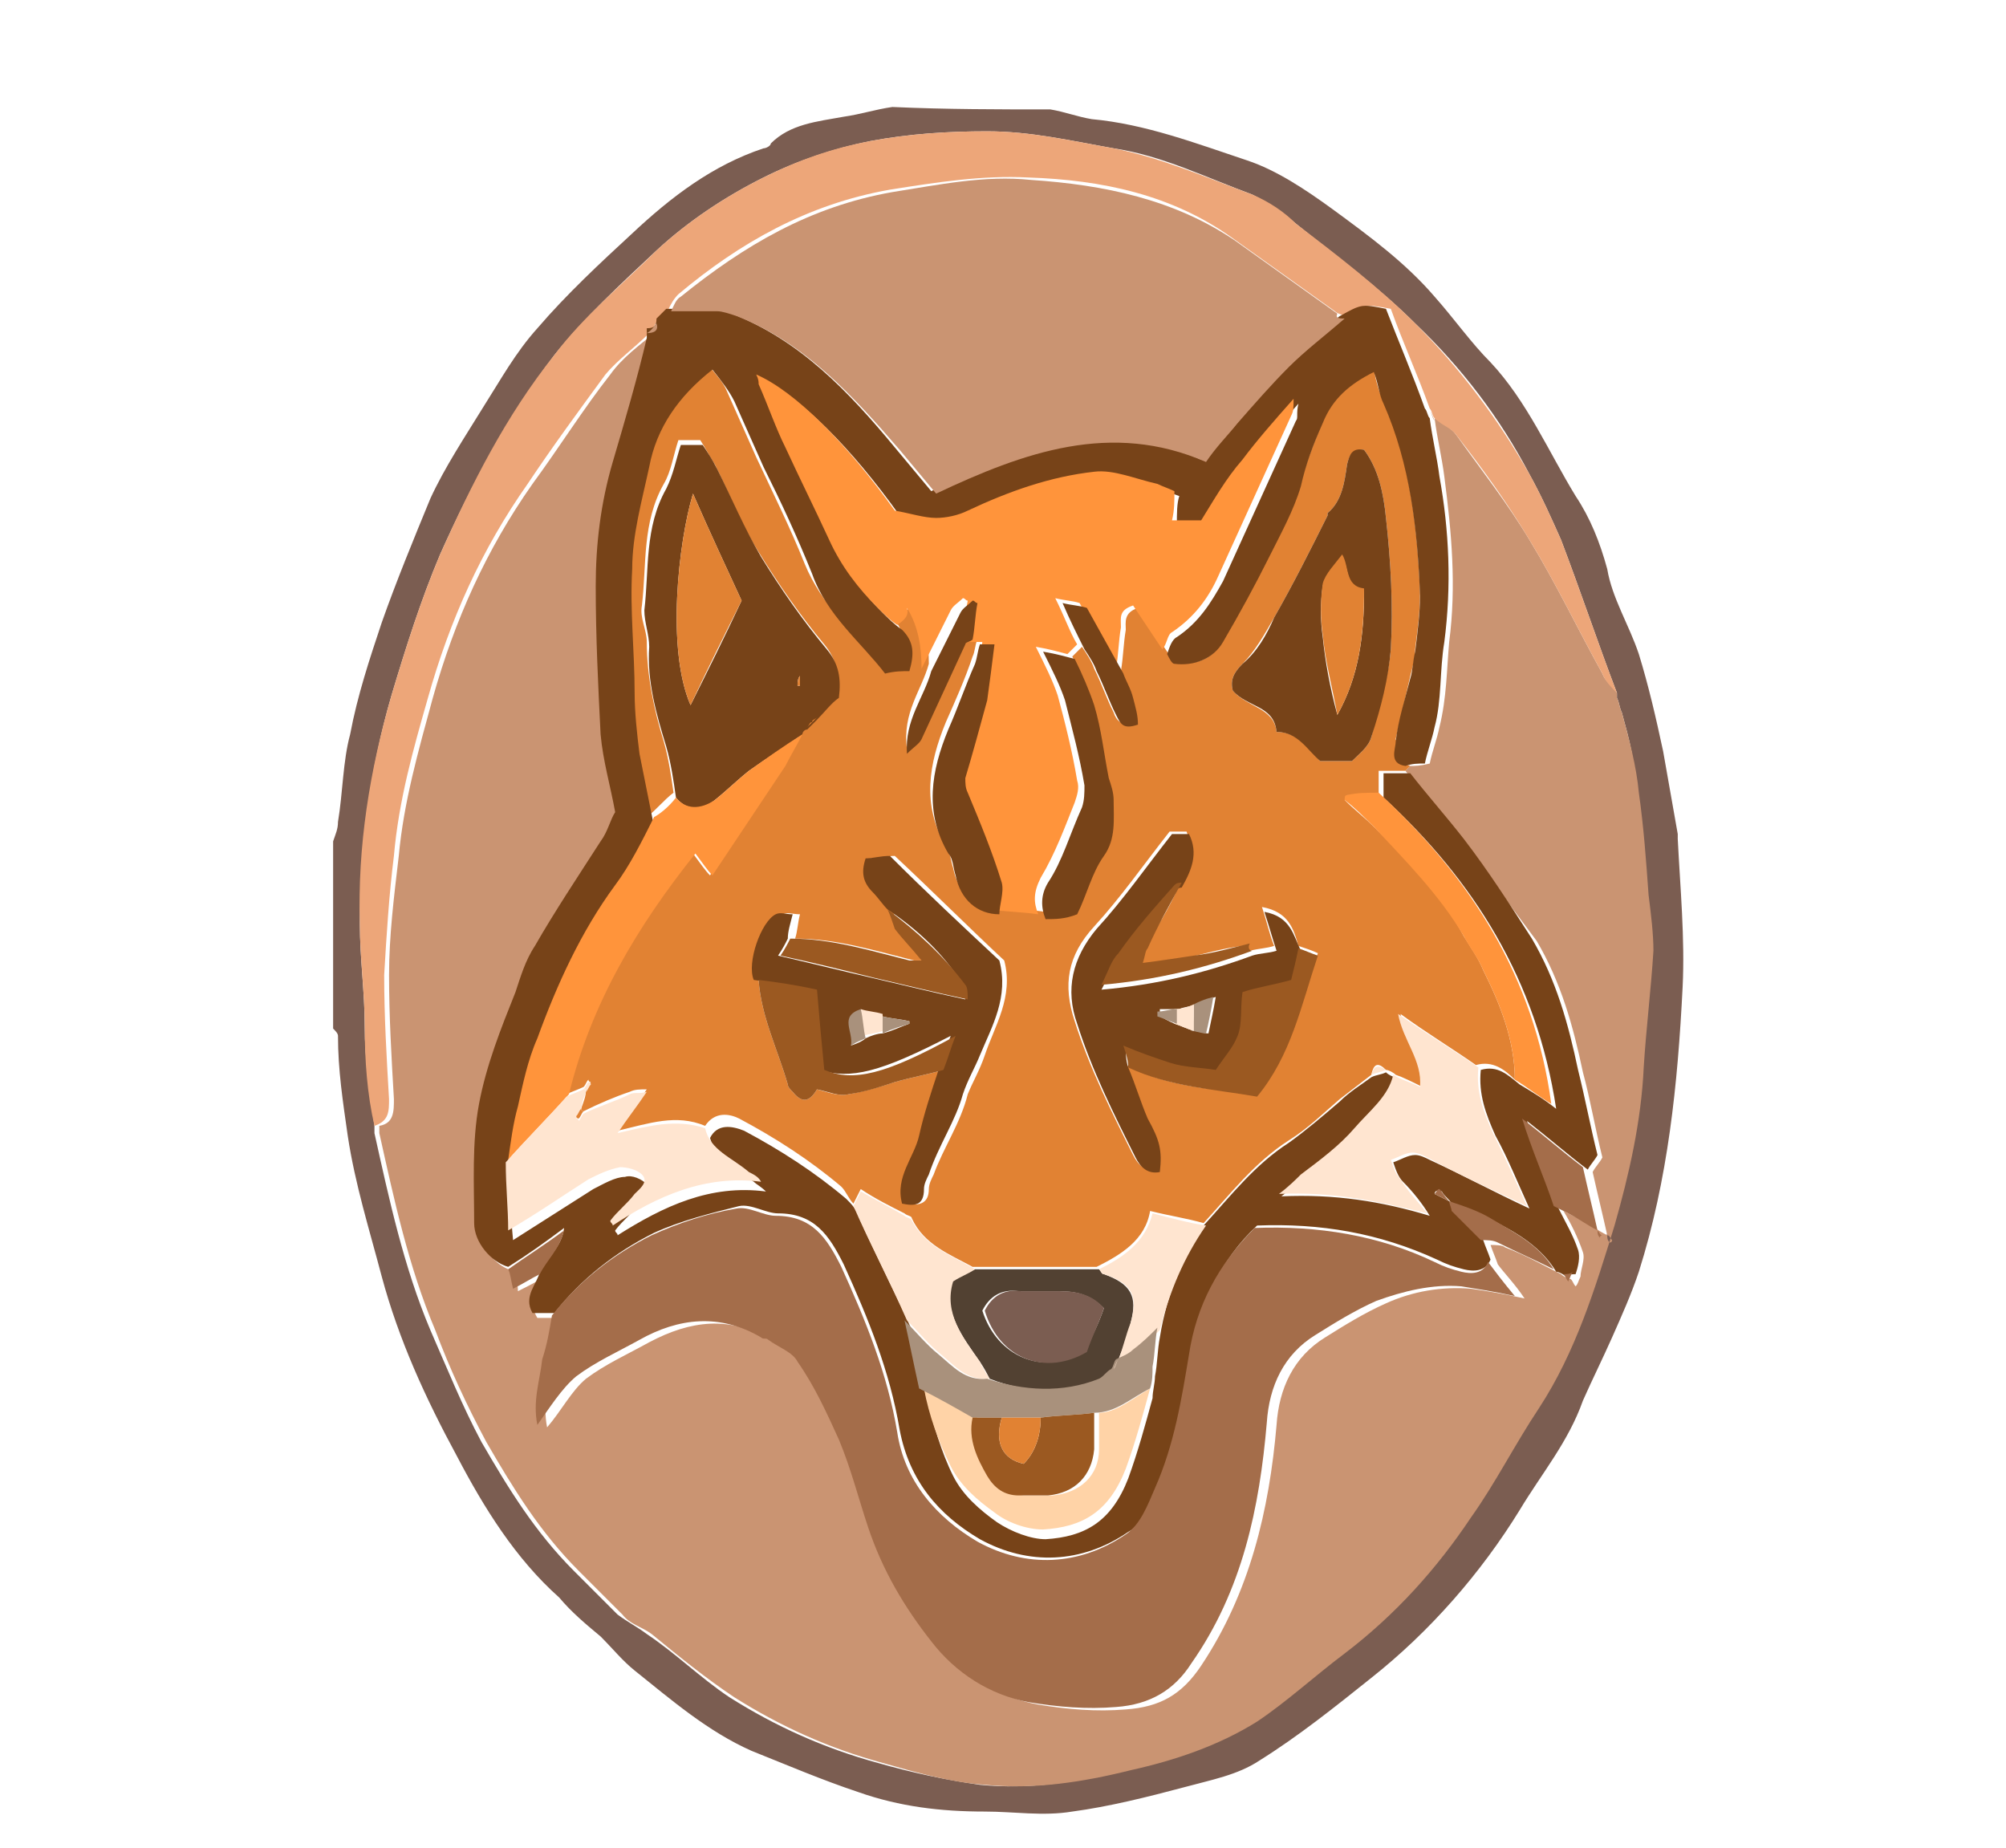 <?xml version="1.0" encoding="utf-8"?>
<!-- Generator: Adobe Illustrator 27.2.0, SVG Export Plug-In . SVG Version: 6.00 Build 0)  -->
<svg version="1.1" id="Layer_1" xmlns="http://www.w3.org/2000/svg" xmlns:xlink="http://www.w3.org/1999/xlink" x="0px" y="0px"
	 viewBox="0 0 82.5 76" style="enable-background:new 0 0 82.5 76;" xml:space="preserve">
<style type="text/css">
	.st0{fill:#7B5D51;}
	.st1{fill:#CA9472;}
	.st2{fill:#EDA679;}
	.st3{fill:#E18233;}
	.st4{fill:#774318;}
	.st5{fill:#A46D4A;}
	.st6{fill:#FF943B;}
	.st7{fill:#FFE5D0;}
	.st8{fill:#524132;}
	.st9{fill:#9B5921;}
	.st10{fill:#FFD3A7;}
	.st11{fill:#A9917C;}
</style>
<path class="st0" d="M43.2,4.5c0.6,0.1,1.1,0.3,1.7,0.4c2.2,0.2,4.3,1,6.4,1.7c1.2,0.4,2.4,1.2,3.5,2c1.5,1.1,3,2.2,4.2,3.6
	c0.8,0.9,1.5,1.9,2.3,2.7c1.5,1.6,2.4,3.7,3.5,5.5c0.6,0.9,1,1.9,1.3,3c0.2,1.2,0.9,2.3,1.3,3.5c0.4,1.3,0.7,2.6,1,4
	c0.2,1.1,0.4,2.3,0.6,3.4c0,0.1,0,0.1,0,0.2c0.1,2,0.3,4.1,0.2,6.1c-0.2,4-0.6,7.9-1.8,11.7c-0.3,0.9-0.7,1.8-1.1,2.7
	c-0.4,0.9-0.8,1.7-1.2,2.6c-0.6,1.7-1.7,3-2.6,4.5c-1.6,2.6-3.7,5-6.1,6.9c-1.5,1.2-3,2.4-4.6,3.4c-0.9,0.6-2,0.8-3.1,1.1
	c-1.5,0.4-3.1,0.8-4.6,1c-1.2,0.2-2.4,0-3.6,0c-1.8,0-3.5-0.2-5.2-0.8c-1.5-0.5-2.9-1.1-4.4-1.7c-1.8-0.8-3.3-2.1-4.8-3.3
	c-0.5-0.4-0.9-0.9-1.4-1.4c-0.6-0.5-1.2-1-1.7-1.6c-1.8-1.6-3.1-3.7-4.2-5.8c-1.3-2.4-2.4-4.8-3.1-7.4c-0.5-1.9-1.1-3.8-1.4-5.8
	c-0.2-1.4-0.4-2.7-0.4-4.1c0-0.1-0.1-0.2-0.2-0.3c0-2.6,0-5.1,0-7.7c0.1-0.3,0.2-0.5,0.2-0.8c0.2-1.2,0.2-2.5,0.5-3.6
	c0.3-1.6,0.8-3.1,1.3-4.6c0.6-1.7,1.3-3.4,2-5.1c0.6-1.3,1.4-2.5,2.2-3.8c0.7-1.1,1.3-2.2,2.2-3.2c1.2-1.4,2.6-2.7,3.9-3.9
	c1.6-1.5,3.3-2.8,5.4-3.5c0.1,0,0.3-0.1,0.3-0.2c0.8-0.8,1.9-0.9,3-1.1c0.7-0.1,1.3-0.3,2-0.4C38.9,4.5,41.1,4.5,43.2,4.5z
	 M66.7,29.3c-0.1-0.2-0.1-0.4-0.2-0.6c0-0.1,0-0.1,0-0.2c-0.8-2.1-1.5-4.2-2.3-6.3c-0.4-0.9-0.8-1.8-1.3-2.7
	c-1.2-2.3-2.8-4.4-4.7-6.2c-1.5-1.5-3.3-2.8-4.9-4.1c-0.6-0.5-1.2-0.9-1.8-1.2c-1.9-0.7-3.7-1.6-5.7-1.9c-1.7-0.3-3.4-0.7-5.2-0.7
	c-1.6,0-3.2,0.1-4.8,0.4c-1.5,0.3-3,0.8-4.4,1.5c-1.6,0.8-3.1,1.8-4.4,3c-1.5,1.4-3,2.8-4.2,4.3c-1.9,2.5-3.4,5.3-4.7,8.2
	c-0.8,1.9-1.4,3.8-2,5.8c-0.9,3.1-1.3,6.2-1.3,9.4c0,1.4,0.2,2.8,0.2,4.2c0,1.4,0.2,2.7,0.4,4.1c0,0.1,0,0.2,0,0.3
	c0.6,2.7,1.2,5.5,2.3,8.1c0.7,1.6,1.3,3.1,2.1,4.6c1.1,1.9,2.2,3.7,3.8,5.3c0.6,0.6,1.2,1.2,1.8,1.8c0.4,0.3,0.8,0.5,1.2,0.8
	c1.2,0.8,2.2,1.8,3.4,2.6c1.9,1.2,3.9,2.1,6.1,2.7c1.4,0.4,2.8,0.7,4.2,0.9c2,0.2,4-0.1,6-0.6c1.8-0.4,3.6-1,5.2-2
	c1.3-0.8,2.4-1.8,3.6-2.8c2-1.6,3.7-3.5,5.2-5.6c1-1.5,1.9-3,2.8-4.5c1.5-2.3,2.3-4.9,3.1-7.5c0.7-2.1,1.2-4.2,1.2-6.5
	c0-1.6,0.3-3.2,0.4-4.8c0-0.8-0.1-1.6-0.2-2.3c-0.1-1.4-0.2-2.8-0.4-4.2C67.3,31.4,67,30.4,66.7,29.3z"/>
<path class="st1" d="M66.5,28.5c0,0.1,0,0.1,0,0.2c0.1,0.2,0.1,0.4,0.2,0.6c0.3,1.1,0.6,2.2,0.7,3.3c0.2,1.4,0.3,2.8,0.4,4.2
	c0.1,0.8,0.2,1.6,0.2,2.3c-0.1,1.6-0.3,3.2-0.4,4.8c-0.1,2.2-0.6,4.4-1.2,6.5c-0.8,2.6-1.6,5.2-3.1,7.5c-1,1.5-1.8,3.1-2.8,4.5
	c-1.4,2.1-3.1,4-5.2,5.6c-1.2,0.9-2.4,2-3.6,2.8c-1.6,1-3.4,1.6-5.2,2c-2,0.5-4,0.8-6,0.6c-1.4-0.1-2.8-0.5-4.2-0.9
	c-2.2-0.6-4.2-1.5-6.1-2.7c-1.2-0.8-2.3-1.7-3.4-2.6c-0.4-0.3-0.9-0.4-1.2-0.8c-0.6-0.6-1.2-1.2-1.8-1.8c-1.6-1.6-2.7-3.4-3.8-5.3
	c-0.8-1.5-1.5-3-2.1-4.6c-1.1-2.6-1.7-5.4-2.3-8.1c0-0.1,0-0.2,0-0.3c0.6-0.1,0.6-0.6,0.6-1.1c-0.1-1.7-0.2-3.4-0.2-5.1
	c0-1.6,0.2-3.2,0.4-4.9c0.2-2.2,0.8-4.3,1.4-6.5c0.9-3.2,2.2-6.1,4.1-8.8c1.1-1.5,2.1-3.1,3.2-4.5c0.5-0.7,1.2-1.2,1.8-1.7
	c0,0.1,0,0.3,0,0.4c-0.5,1.7-1,3.4-1.4,5.1c-0.5,1.7-0.7,3.4-0.7,5.1c0,2,0.1,4,0.2,6.1c0.1,1,0.4,2.1,0.6,3.2
	c-0.2,0.3-0.3,0.8-0.6,1.2c-0.9,1.4-1.8,2.8-2.7,4.3c-0.3,0.6-0.5,1.2-0.8,1.9c-0.5,1.5-1.2,3-1.5,4.6c-0.3,1.6-0.2,3.2-0.2,4.9
	c0,0.9,0.6,1.6,1.4,1.8c0,0.2,0.1,0.5,0.1,0.8c0.4-0.2,0.8-0.4,1.1-0.6c-0.1,0.6-0.7,1.1-0.3,1.7c0.3,0,0.6,0,0.9,0
	c-0.1,0.6-0.2,1.2-0.3,1.8c-0.1,0.9-0.4,1.7-0.2,2.7c0.6-0.7,1-1.5,1.6-2c0.8-0.6,1.7-1,2.6-1.5c1.7-0.9,3.3-1.1,5-0.1
	c0.1,0,0.2,0,0.3,0.1c0.4,0.3,0.9,0.5,1.2,0.9c0.6,1,1.2,2.1,1.7,3.2c0.5,1.2,0.8,2.4,1.2,3.6c0.6,1.7,1.5,3.2,2.6,4.7
	c1,1.3,2.3,2.2,4,2.5c1.2,0.2,2.4,0.3,3.6,0.2c1.4-0.1,2.3-0.6,3.1-1.8c2-3,2.8-6.4,3.1-9.9c0.1-1.5,0.7-2.8,2-3.6
	c0.8-0.5,1.6-1,2.5-1.4c1.1-0.5,2.3-0.7,3.5-0.6c0.7,0.1,1.3,0.2,2.2,0.4c-0.4-0.6-0.8-1-1.1-1.4c-0.1-0.3-0.2-0.5-0.3-0.8
	c0.2,0,0.5,0,0.6,0.1c0.8,0.3,1.5,0.7,2.3,1.1c0.1,0.1,0.3,0.2,0.4,0.2c0.1,0.1,0.1,0.2,0.2,0.3c0.1-0.1,0.1-0.2,0.2-0.4
	c0-0.3,0.2-0.7,0.1-1c-0.2-0.6-0.5-1.2-0.8-1.7c0.2,0.1,0.4,0.2,0.6,0.3c0.4,0.2,0.8,0.5,1.2,0.7c0,0.1,0,0.2,0.1,0.3
	c0,0,0.1,0,0.1-0.1c-0.1-0.1-0.1-0.2-0.2-0.2c-0.2-0.9-0.4-1.7-0.6-2.6c0.1-0.2,0.3-0.4,0.4-0.6c-0.3-1.2-0.5-2.4-0.8-3.5
	c-0.4-1.9-0.9-3.7-1.9-5.4C62,37.1,61,35.7,60,34.4c-0.7-0.9-1.5-1.8-2.2-2.7c0.1-0.1,0.1-0.1,0.2-0.2c0.2,0,0.4,0,0.8-0.1
	c0.1-0.5,0.3-1,0.4-1.5c0.3-1.2,0.3-2.4,0.4-3.5c0.3-2.3,0.1-4.5-0.2-6.8c-0.1-0.8-0.3-1.6-0.4-2.4c0.3,0.2,0.7,0.4,0.9,0.7
	c1,1.4,2.1,2.8,3,4.3c1.1,1.8,2,3.7,3,5.5C66,28,66.3,28.2,66.5,28.5z"/>
<path class="st2" d="M26.7,13.7c-0.6,0.6-1.3,1.1-1.8,1.7c-1.1,1.5-2.2,3-3.2,4.5c-1.9,2.7-3.2,5.6-4.1,8.8
	c-0.6,2.1-1.2,4.2-1.4,6.5c-0.2,1.6-0.3,3.2-0.4,4.9c0,1.7,0.1,3.4,0.2,5.1c0,0.5,0,0.9-0.6,1.1c-0.3-1.3-0.4-2.7-0.4-4.1
	c0-1.4-0.2-2.8-0.2-4.2c-0.1-3.2,0.4-6.3,1.3-9.4c0.6-2,1.2-3.9,2-5.8c1.3-2.9,2.7-5.7,4.7-8.2c1.2-1.6,2.8-2.9,4.2-4.3
	c1.3-1.2,2.8-2.2,4.4-3c1.4-0.7,2.8-1.2,4.4-1.5c1.6-0.3,3.2-0.4,4.8-0.4c1.8,0,3.5,0.4,5.2,0.7c2,0.4,3.8,1.2,5.7,1.9
	c0.7,0.3,1.3,0.7,1.8,1.2c1.7,1.3,3.4,2.6,4.9,4.1c1.8,1.8,3.4,3.9,4.7,6.2c0.5,0.9,0.9,1.8,1.3,2.7c0.8,2.1,1.5,4.2,2.3,6.3
	c-0.2-0.2-0.5-0.5-0.6-0.8c-1-1.8-1.9-3.7-3-5.5c-0.9-1.5-1.9-2.9-3-4.3c-0.2-0.3-0.6-0.4-0.9-0.7l0,0c-0.1-0.1-0.1-0.3-0.2-0.4
	c-0.5-1.4-1.1-2.7-1.6-4.1c-1.1-0.2-1.1-0.2-1.9,0.3c-0.2-0.1-0.3-0.1-0.4-0.2c-1.4-1-2.8-2-4.2-3c-2.5-1.8-5.4-2.4-8.4-2.5
	c-1.9-0.1-3.8,0.2-5.7,0.5c-3.4,0.6-6.2,2.2-8.7,4.3c-0.2,0.2-0.3,0.4-0.4,0.6c-0.1,0.1-0.3,0.3-0.4,0.4
	C26.9,13.4,26.8,13.6,26.7,13.7L26.7,13.7z"/>
<path class="st2" d="M66.7,29.3c-0.1-0.2-0.1-0.4-0.2-0.6C66.6,28.9,66.6,29.1,66.7,29.3z"/>
<path class="st3" d="M58,31.5c-0.1,0.1-0.1,0.1-0.2,0.2c-0.4,0-0.7,0-1.1,0c0,0.4,0,0.7,0,1c-0.4,0-0.9,0-1.3,0c0,0.1,0,0.2-0.1,0.2
	c0.4,0.4,0.8,0.7,1.2,1.1c1.4,1.4,2.8,2.8,3.7,4.5c0.3,0.5,0.6,0.9,0.8,1.4c0.7,1.4,1.3,2.9,1.3,4.5c-0.4-0.4-0.9-0.8-1.6-0.6
	c-1-0.7-2-1.3-3.1-2.1c0.2,1.1,1.1,1.9,0.9,3c-0.4-0.2-0.8-0.4-1.1-0.5c-0.1-0.1-0.3-0.2-0.4-0.2c-0.3-0.3-0.5-0.3-0.6,0.2
	c-0.4,0.3-0.9,0.7-1.3,1c-0.7,0.6-1.3,1.2-2.1,1.7c-1.4,0.9-2.4,2.2-3.5,3.4c-0.7-0.2-1.4-0.3-2.2-0.5c-0.2,1.2-1.2,1.8-2.2,2.3
	c-1.7,0-3.4,0-5.1,0c-0.9-0.5-2-0.9-2.5-2c0-0.1-0.2-0.1-0.3-0.2c-0.6-0.3-1.2-0.6-1.8-1c-0.1,0.2-0.2,0.4-0.3,0.6
	c-0.2-0.2-0.3-0.5-0.5-0.7c-1.3-1.1-2.7-2-4.2-2.8c-0.4-0.2-1-0.3-1.4,0.3c-1.2-0.5-2.3-0.1-3.6,0.2c0.4-0.6,0.8-1.1,1.2-1.7
	c-0.3,0-0.5,0-0.7,0.1c-0.6,0.2-1.3,0.5-1.9,0.8c0,0-0.1,0-0.1-0.1c0.1-0.3,0.2-0.5,0.2-0.8c0.1-0.1,0.1-0.2,0.2-0.3
	c0,0-0.1,0-0.1-0.1c-0.1,0.1-0.1,0.2-0.2,0.3c-0.2,0.1-0.5,0.2-0.7,0.3c0.9-3.7,2.8-6.9,5.2-9.9c0.3,0.4,0.5,0.7,0.7,0.9
	c1-1.5,2-3,3-4.5c0.3-0.4,0.5-0.9,0.7-1.3c0.1-0.1,0.1-0.2,0.2-0.4c0.1-0.1,0.1-0.1,0.2-0.2c0,0,0,0,0,0c0.1-0.1,0.1-0.1,0.2-0.2
	c0.3-0.3,0.7-0.6,0.9-0.9c0.1-0.8,0-1.4-0.5-2c-1-1.2-1.9-2.5-2.7-3.8c-0.7-1.1-1.2-2.4-1.8-3.6c-0.2-0.3-0.4-0.7-0.6-1
	c-0.3,0-0.5,0-0.9,0c-0.2,0.6-0.3,1.3-0.6,1.8c-0.9,1.6-0.7,3.3-0.9,5c-0.1,0.5,0.2,1,0.2,1.5c0,1.4,0.3,2.8,0.7,4.1
	c0.2,0.7,0.3,1.4,0.4,2.1c-0.4,0.3-0.7,0.7-1.1,1c-0.2-1-0.5-2-0.6-3c-0.1-0.8-0.2-1.7-0.2-2.5c-0.1-1.7-0.2-3.4-0.1-5.1
	c0.1-1.4,0.5-2.8,0.7-4.2c0.3-1.6,1.2-2.9,2.6-4c0.3,0.5,0.7,0.8,0.9,1.3c0.4,0.9,0.8,1.8,1.2,2.7c0.7,1.5,1.4,2.9,2,4.4
	c0.7,1.7,2,2.8,3,4.1c0.4,0,0.7-0.1,1-0.1c0.1-0.7,0.1-1.2-0.3-1.7c0.3-0.2,0.5-0.4,0.8-0.7c0.5,0.9,0.6,1.7,0.6,2.5
	c-0.3,1.1-1.1,2-0.9,3.5c0.3-0.3,0.5-0.4,0.6-0.6c0.6-1.3,1.2-2.6,1.8-3.9c0-0.1,0.2-0.2,0.3-0.2c0.1,0.1,0.1,0.1,0.2,0.2
	c-0.1,0.2-0.1,0.5-0.2,0.7c-0.3,0.9-0.7,1.8-1.1,2.7c-0.7,1.7-1,3.4,0,5.1c0.2,0.3,0.2,0.6,0.3,0.9c0.2,1,0.8,1.5,1.8,1.6
	c0.7,0.1,1.3,0.1,2,0.2c0.4,0,0.8,0,1.2,0c0.4-0.8,0.6-1.7,1.1-2.4c0.5-0.8,0.5-1.5,0.4-2.3c0-0.3-0.1-0.6-0.2-0.9
	c-0.2-1-0.3-2-0.6-3c-0.2-0.7-0.5-1.3-0.8-1.9c0.1-0.1,0.3-0.3,0.4-0.4c0.2,0.3,0.4,0.6,0.5,0.9c0.3,0.6,0.5,1.2,0.8,1.8
	c0.1,0.3,0.3,0.6,0.9,0.4c-0.1-0.3-0.1-0.7-0.2-1.1c-0.1-0.3-0.3-0.7-0.4-1c0.1-0.6,0.1-1.1,0.2-1.7c0-0.3-0.1-0.7,0.5-0.9
	c0.4,0.6,0.8,1.2,1.2,1.8c0.1,0.1,0.2,0.4,0.3,0.4c0.9,0.2,1.6-0.1,2-0.9c0.7-1.1,1.3-2.3,1.9-3.5c0.5-0.9,1-1.9,1.3-2.9
	c0.2-0.9,0.6-1.8,0.9-2.6c0.4-1,1.1-1.6,2.1-2.1c0.1,0.5,0.2,0.9,0.4,1.3c1.1,2.5,1.4,5.2,1.5,7.9c0,0.8-0.1,1.5-0.2,2.3
	c0,0.4-0.1,0.7-0.2,1.1c-0.2,0.9-0.4,1.7-0.6,2.6C57.6,30.8,57.3,31.3,58,31.5z M48.5,36.4c0.3-0.7,0.6-1.4,0.3-2.2
	c-0.3,0-0.6,0-0.7,0c-1.1,1.4-2,2.7-3.1,3.9c-1.1,1.2-1.3,2.4-0.8,3.9c0.6,1.9,1.5,3.7,2.4,5.5c0.2,0.4,0.5,0.7,1,0.6
	c0.2-0.9,0-1.3-0.5-2.2c-0.3-0.6-0.5-1.4-0.8-2.1c1.7,0.9,3.6,1,5.4,1.2c1.4-1.7,1.8-3.8,2.5-5.8c-0.2-0.1-0.5-0.2-0.8-0.3
	c-0.2-0.7-0.4-1.4-1.5-1.6c0.2,0.6,0.3,1.1,0.5,1.6c-0.3,0.1-0.6,0.1-1,0.2c-0.1-0.1-0.2-0.2-0.3-0.2c-0.8,0.1-1.5,0.3-2.3,0.5
	c-0.6,0.1-1.3,0.2-2.1,0.3c0.1-0.4,0.2-0.5,0.2-0.6C47.6,38.2,48.1,37.3,48.5,36.4z M31.2,40.3c0.1,1.5,0.8,2.9,1.2,4.3
	c0,0.1,0.1,0.2,0.2,0.3c0.4,0.5,0.7,0.4,1-0.1c0.4,0.1,0.9,0.3,1.3,0.2c0.6-0.1,1.3-0.3,1.9-0.5c0.7-0.2,1.3-0.3,2-0.5
	c-0.3,0.9-0.6,1.8-0.8,2.7c-0.2,0.9-1,1.7-0.7,2.8c0.5,0.1,0.9,0,0.9-0.6c0-0.2,0.1-0.4,0.2-0.6c0.4-1.1,1.1-2.1,1.4-3.3
	c0.2-0.5,0.5-1,0.7-1.6c0.4-1.2,1.2-2.4,0.8-3.9c-1.5-1.4-3-2.9-4.5-4.3c-0.3,0-0.7,0.1-1,0.1c-0.3,0.6-0.2,1,0.3,1.4
	c0.2,0.2,0.4,0.4,0.6,0.7c0.1,0.3,0.2,0.6,0.3,0.8c0.3,0.4,0.7,0.8,1.1,1.3c-0.2,0-0.3,0-0.5,0c-1.6-0.4-3.2-0.9-4.9-0.9
	c0.1-0.3,0.1-0.6,0.2-1c-0.3,0-0.5-0.1-0.7,0C31.5,37.9,30.9,39.6,31.2,40.3z M56.1,18.5c-0.5,0-0.6,0.2-0.7,0.6
	c-0.1,0.7-0.2,1.5-0.8,2c0,0,0,0.1,0,0.1c-0.7,1.4-1.4,2.8-2.2,4.2c-0.4,0.7-0.8,1.4-1.3,1.9c-0.4,0.4-0.5,0.7-0.4,1.1
	c0.6,0.7,1.7,0.7,1.8,1.7c0.9,0,1.3,0.7,1.8,1.2c0.5,0,0.8,0,1.3,0c0.3-0.3,0.7-0.6,0.8-1c0.3-1.2,0.7-2.4,0.8-3.6
	c0.1-1.8,0-3.6-0.2-5.4C56.9,20.3,56.7,19.3,56.1,18.5z"/>
<path class="st4" d="M49.5,50.4c1.1-1.2,2.1-2.5,3.5-3.4c0.7-0.5,1.4-1.1,2.1-1.7c0.4-0.4,0.9-0.7,1.3-1c0.2-0.1,0.4-0.1,0.6-0.2
	c0.1,0.1,0.3,0.2,0.4,0.2c-0.2,1-1,1.5-1.6,2.2c-0.6,0.7-1.5,1.3-2.2,1.9c-0.3,0.2-0.5,0.5-0.9,0.8c2.2-0.1,4.1,0.2,6.1,0.8
	c-0.3-0.5-0.7-1-1.1-1.4c-0.2-0.2-0.3-0.5-0.4-0.8c0.3-0.1,0.6-0.3,0.9-0.3c0.2,0,0.4,0.1,0.6,0.2c1.3,0.6,2.6,1.3,4.1,2
	c-0.5-1.1-0.9-2.1-1.4-3c-0.4-0.9-0.7-1.7-0.6-2.7c0.7-0.2,1.1,0.2,1.6,0.6c0.5,0.3,1,0.6,1.5,1c-0.8-5.3-3.4-9.4-7.1-12.8
	c0-0.3,0-0.6,0-1c0.4,0,0.8,0,1.1,0c0.7,0.9,1.5,1.8,2.2,2.7c1,1.3,1.9,2.7,2.8,4.1c1,1.7,1.5,3.5,1.9,5.4c0.3,1.2,0.5,2.3,0.8,3.5
	c-0.1,0.2-0.3,0.4-0.4,0.6c-0.8-0.6-1.6-1.3-2.5-2c0.5,1.3,0.9,2.4,1.3,3.6c0.3,0.6,0.6,1.1,0.8,1.7c0.1,0.3,0,0.7-0.1,1
	c-0.1,0-0.3,0-0.4,0.1c-0.1-0.1-0.3-0.2-0.4-0.2c-0.6-1-1.6-1.6-2.6-2.1c-0.5-0.3-1.1-0.5-1.7-0.7c-0.1-0.2-0.3-0.3-0.4-0.5
	C59.1,48.9,59,49,59,49.1c0.2,0.1,0.4,0.2,0.6,0.3c0.1,0.1,0.1,0.3,0.2,0.4c0.4,0.4,0.8,0.8,1.2,1.2c0.1,0.3,0.2,0.5,0.3,0.8
	c-0.2,0.5-0.7,0.5-1.1,0.4c-0.4-0.1-0.7-0.2-1.1-0.4c-2.4-1.1-4.8-1.5-7.4-1.4c-1.5,1.4-2.3,3.2-2.7,5.2c-0.3,1.9-0.6,3.8-1.4,5.5
	c-0.3,0.7-0.6,1.6-1.2,1.9c-1.9,1.3-4.1,1.4-6.1,0.3c-1.7-1-2.9-2.4-3.3-4.5c-0.4-2.4-1.3-4.6-2.3-6.8c-0.6-1.2-1.2-2.1-2.7-2.1
	c-0.5,0-1.1-0.4-1.6-0.3c-1.2,0.3-2.4,0.6-3.5,1.1c-1.6,0.8-3,1.9-4.1,3.3c-0.3,0-0.6,0-0.9,0c-0.4-0.7,0.2-1.2,0.3-1.7
	c0.3-0.6,0.9-1,1-1.8c-0.8,0.6-1.5,1.1-2.3,1.6c-0.7-0.2-1.4-1-1.4-1.8c0-1.6-0.1-3.3,0.2-4.9c0.3-1.6,0.9-3.1,1.5-4.6
	c0.2-0.6,0.4-1.3,0.8-1.9c0.8-1.4,1.8-2.9,2.7-4.3c0.3-0.4,0.4-0.9,0.6-1.2c-0.2-1.1-0.5-2.1-0.6-3.2c-0.1-2-0.2-4-0.2-6.1
	c0-1.7,0.2-3.4,0.7-5.1c0.5-1.7,1-3.4,1.4-5.1c0-0.1,0-0.3,0-0.4l0,0c0.3,0,0.4-0.1,0.4-0.4c0.1-0.1,0.3-0.3,0.4-0.4
	c0.6,0,1.2,0,1.9,0c0.3,0,0.6,0.1,0.8,0.2c2.8,1.1,4.8,3.2,6.7,5.5c0.5,0.6,1,1.2,1.5,1.8c3.6-1.8,7.2-3,11.1-1.3
	c0.5-0.6,0.9-1.1,1.3-1.6c0.7-0.8,1.4-1.5,2.1-2.3c0.7-0.7,1.5-1.4,2.3-2c0.9-0.5,0.9-0.5,1.9-0.3c0.5,1.3,1.1,2.7,1.6,4.1
	c0.1,0.1,0.1,0.3,0.2,0.4l0,0c0.1,0.8,0.3,1.6,0.4,2.4c0.4,2.2,0.5,4.5,0.2,6.8c-0.2,1.2-0.1,2.4-0.4,3.5c-0.1,0.5-0.3,1-0.4,1.5
	c-0.3,0-0.5,0-0.8,0.1c-0.7-0.1-0.4-0.7-0.4-1c0.1-0.9,0.4-1.8,0.6-2.6c0.1-0.3,0.1-0.7,0.2-1.1c0.1-0.8,0.2-1.6,0.2-2.3
	c-0.1-2.7-0.4-5.4-1.5-7.9c-0.2-0.4-0.2-0.8-0.4-1.3c-1,0.5-1.7,1.1-2.1,2.1c-0.4,0.9-0.7,1.7-0.9,2.6c-0.3,1-0.8,1.9-1.3,2.9
	c-0.6,1.2-1.2,2.3-1.9,3.5c-0.4,0.7-1.2,1-2,0.9c-0.1,0-0.2-0.2-0.3-0.4c0.1-0.3,0.2-0.6,0.4-0.7c0.9-0.6,1.4-1.4,1.9-2.3
	c1-2.2,2-4.4,3-6.6c0.1-0.1,0-0.3,0.1-0.7c-0.8,0.9-1.5,1.7-2.1,2.5c-0.6,0.8-1.1,1.7-1.7,2.5c-0.4,0-0.8,0-1.2,0
	c0-0.5,0-0.9,0.1-1.2c-0.3-0.1-0.5-0.2-0.7-0.3c-0.9-0.2-1.8-0.6-2.6-0.5c-1.8,0.3-3.6,0.8-5.2,1.6c-0.4,0.2-0.9,0.3-1.3,0.3
	c-0.6,0-1.1-0.2-1.7-0.3c-2-2.8-4.1-4.9-5.7-5.6c0,0.2,0,0.3,0.1,0.4c0.4,0.9,0.7,1.7,1.1,2.6c0.6,1.3,1.2,2.5,1.8,3.8
	c0.5,1.1,1.2,2,2,2.8c0.2,0.2,0.5,0.5,0.8,0.7c0.5,0.5,0.5,1,0.3,1.7c-0.3,0-0.6,0-1,0.1c-1-1.3-2.4-2.4-3-4.1c-0.6-1.5-1.3-3-2-4.4
	c-0.4-0.9-0.8-1.8-1.2-2.7c-0.2-0.4-0.5-0.8-0.9-1.3c-1.4,1.1-2.3,2.4-2.6,4c-0.3,1.4-0.7,2.8-0.7,4.2c-0.1,1.7,0.1,3.4,0.1,5.1
	c0,0.8,0.1,1.7,0.2,2.5c0.2,1,0.4,2,0.6,3c-0.5,0.9-0.9,1.9-1.6,2.8c-1.4,1.9-2.4,4.1-3.2,6.3c-0.3,0.9-0.6,1.8-0.8,2.8
	c-0.2,0.7-0.3,1.4-0.4,2.2c0.1,1,0.1,1.9,0.2,2.9c1.1-0.7,2.2-1.4,3.3-2.1c0.4-0.2,0.9-0.5,1.3-0.5c0.3-0.1,0.7,0.1,0.9,0.3
	c0.3,0.3-0.1,0.6-0.3,0.8c-0.3,0.4-0.7,0.7-1,1.1c0,0.1,0.1,0.1,0.1,0.2c1.9-1.2,3.8-2.1,6.1-1.8c-0.2-0.2-0.4-0.3-0.5-0.4
	c-0.7-0.5-1.5-0.8-1.8-1.8c0.3-0.6,0.9-0.5,1.4-0.3c1.5,0.8,2.9,1.7,4.2,2.8c0.2,0.2,0.4,0.4,0.5,0.7c0.7,1.6,1.5,3.1,2.2,4.7
	c0.2,0.9,0.4,1.9,0.6,2.8c0.3,1.1,0.6,2.2,1.1,3.2c0.4,0.8,1.1,1.4,1.8,1.9c0.6,0.4,1.4,0.7,2,0.7c1.6-0.1,2.7-0.7,3.4-2.5
	c0.4-1.1,0.7-2.2,1-3.3c0-0.3,0.1-0.6,0.1-0.9c0.1-0.5,0.1-1.1,0.2-1.6C48,53.1,48.7,51.7,49.5,50.4z"/>
<path class="st5" d="M22.7,54.1c1.1-1.4,2.5-2.5,4.1-3.3c1.1-0.5,2.3-0.9,3.5-1.1c0.5-0.1,1.1,0.3,1.6,0.3c1.5,0,2.1,0.9,2.7,2.1
	c1,2.2,1.9,4.4,2.3,6.8c0.3,2,1.6,3.5,3.3,4.5c2,1.1,4.2,1,6.1-0.3c0.6-0.4,0.9-1.2,1.2-1.9c0.8-1.8,1.1-3.7,1.4-5.5
	c0.3-2,1.2-3.7,2.7-5.2c2.6-0.1,5.1,0.3,7.4,1.4c0.4,0.2,0.7,0.3,1.1,0.4c0.4,0.1,0.9,0.1,1.1-0.4c0.3,0.4,0.6,0.8,1.1,1.4
	c-0.9-0.2-1.6-0.3-2.2-0.4c-1.2-0.1-2.4,0.2-3.5,0.6c-0.9,0.4-1.7,0.9-2.5,1.4c-1.3,0.8-1.9,2.1-2,3.6c-0.3,3.5-1,6.9-3.1,9.9
	c-0.7,1.1-1.7,1.7-3.1,1.8c-1.2,0.1-2.4,0-3.6-0.2c-1.6-0.3-3-1.2-4-2.5c-1.1-1.4-2-2.9-2.6-4.7c-0.4-1.2-0.7-2.4-1.2-3.6
	c-0.5-1.1-1-2.2-1.7-3.2c-0.2-0.4-0.8-0.6-1.2-0.9c-0.1-0.1-0.2,0-0.3-0.1c-1.7-1-3.4-0.8-5,0.1c-0.9,0.5-1.8,0.9-2.6,1.5
	c-0.6,0.5-1.1,1.3-1.6,2c-0.2-1,0.1-1.8,0.2-2.7C22.5,55.3,22.6,54.7,22.7,54.1z"/>
<path class="st5" d="M63.9,49.6c-0.4-1.2-0.9-2.3-1.3-3.6c0.9,0.7,1.7,1.4,2.5,2c0.2,0.9,0.4,1.7,0.6,2.6l0,0
	c-0.4-0.2-0.8-0.5-1.2-0.7C64.3,49.8,64.1,49.7,63.9,49.6z"/>
<path class="st5" d="M59.6,49.4c0.6,0.2,1.2,0.4,1.7,0.7c1,0.6,2,1.1,2.6,2.1c-0.8-0.4-1.5-0.7-2.3-1.1C61.4,51,61.2,51,60.9,51
	c-0.4-0.4-0.8-0.8-1.2-1.2C59.7,49.7,59.6,49.5,59.6,49.4L59.6,49.4z"/>
<path class="st5" d="M20.9,52.2c0.7-0.5,1.5-1,2.3-1.6c-0.2,0.8-0.7,1.2-1,1.8c-0.4,0.2-0.7,0.4-1.1,0.6C21,52.6,21,52.4,20.9,52.2z
	"/>
<path class="st5" d="M64.3,52.4c0.1,0,0.3,0,0.4-0.1c-0.1,0.1-0.1,0.2-0.2,0.4C64.4,52.6,64.4,52.5,64.3,52.4z"/>
<path class="st5" d="M65.7,50.6c0.1,0.1,0.1,0.2,0.2,0.2c0,0-0.1,0-0.1,0.1C65.7,50.8,65.7,50.7,65.7,50.6L65.7,50.6z"/>
<path class="st1" d="M55.3,13.1c-0.8,0.7-1.6,1.3-2.3,2c-0.7,0.7-1.4,1.5-2.1,2.3c-0.4,0.5-0.9,1-1.3,1.6c-3.9-1.7-7.5-0.4-11.1,1.3
	c-0.5-0.6-1-1.2-1.5-1.8c-1.9-2.2-3.9-4.4-6.7-5.5c-0.3-0.1-0.6-0.2-0.8-0.2c-0.6,0-1.2,0-1.9,0c0.1-0.2,0.2-0.5,0.4-0.6
	c2.6-2.1,5.3-3.7,8.7-4.3c1.9-0.3,3.8-0.7,5.7-0.5c3,0.2,5.9,0.8,8.4,2.5c1.4,1,2.8,2,4.2,3C54.9,13.1,55.1,13.1,55.3,13.1z"/>
<path class="st1" d="M27,13.3c0.1,0.3-0.1,0.4-0.4,0.4C26.8,13.6,26.9,13.4,27,13.3z"/>
<path class="st1" d="M59,17.3c-0.1-0.1-0.1-0.3-0.2-0.4C58.9,17,58.9,17.1,59,17.3z"/>
<path class="st6" d="M36.9,25.7c-0.3-0.2-0.5-0.4-0.8-0.7c-0.8-0.8-1.5-1.7-2-2.8c-0.6-1.3-1.2-2.5-1.8-3.8
	c-0.4-0.8-0.7-1.7-1.1-2.6c0-0.1,0-0.2-0.1-0.4c1.6,0.7,3.7,2.8,5.7,5.6c0.6,0.1,1.2,0.3,1.7,0.3c0.4,0,0.9-0.1,1.3-0.3
	c1.7-0.8,3.4-1.4,5.2-1.6c0.8-0.1,1.7,0.3,2.6,0.5c0.2,0.1,0.5,0.2,0.7,0.3c0,0.4,0,0.8-0.1,1.2c0.4,0,0.8,0,1.2,0
	c0.5-0.8,1-1.7,1.7-2.5c0.6-0.8,1.3-1.6,2.1-2.5c0,0.4,0,0.5-0.1,0.7c-1,2.2-2,4.4-3,6.6c-0.4,0.9-1,1.7-1.9,2.3
	c-0.2,0.1-0.2,0.5-0.4,0.7c-0.4-0.6-0.8-1.2-1.2-1.8c-0.6,0.2-0.5,0.5-0.5,0.9c-0.1,0.6-0.1,1.1-0.2,1.7c-0.5-0.9-1-1.8-1.5-2.7
	c-0.3-0.1-0.6-0.1-1-0.2c0.4,0.8,0.6,1.4,0.9,1.9c-0.1,0.1-0.3,0.3-0.4,0.4c-0.4-0.1-0.7-0.2-1.3-0.3c0.4,0.8,0.7,1.4,0.9,2
	c0.3,1.1,0.6,2.3,0.8,3.5c0.1,0.3,0,0.6-0.1,0.9c-0.4,1-0.8,2.1-1.4,3.1c-0.3,0.6-0.3,1-0.1,1.5c-0.7-0.1-1.3-0.1-2-0.2
	c0-0.4,0.2-0.9,0.1-1.3c-0.4-1.2-0.9-2.4-1.4-3.7c-0.1-0.2-0.1-0.4-0.1-0.6c0.3-1.1,0.6-2.1,0.8-3.1c0.2-0.8,0.2-1.5,0.3-2.3
	c-0.3,0-0.5,0-0.6,0c-0.1-0.1-0.1-0.1-0.2-0.2c0.1-0.5,0.1-1,0.2-1.5c-0.1,0-0.1-0.1-0.2-0.1c-0.2,0.2-0.4,0.3-0.5,0.5
	c-0.4,0.8-0.8,1.6-1.2,2.4c0-0.8-0.1-1.7-0.6-2.5C37.4,25.3,37.2,25.5,36.9,25.7z"/>
<path class="st4" d="M27.8,32.8c-0.1-0.7-0.2-1.4-0.4-2.1c-0.4-1.3-0.8-2.7-0.7-4.1c0-0.5-0.2-1-0.2-1.5c0.2-1.7,0-3.4,0.9-5
	c0.3-0.6,0.4-1.2,0.6-1.8c0.4,0,0.6,0,0.9,0c0.2,0.3,0.4,0.6,0.6,1c0.6,1.2,1.1,2.4,1.8,3.6c0.8,1.3,1.7,2.6,2.7,3.8
	c0.5,0.6,0.6,1.2,0.5,2c-0.3,0.2-0.6,0.6-0.9,0.9c-0.1,0.1-0.1,0.1-0.2,0.2c0,0,0,0,0,0c-0.1,0.1-0.1,0.1-0.2,0.2
	C33.1,30,33,30.1,33,30.2c-0.7,0.5-1.5,1-2.2,1.5c-0.5,0.4-0.9,0.8-1.4,1.2C28.8,33.4,28.2,33.3,27.8,32.8z M28.4,29
	c0.7-1.4,1.4-2.8,2.1-4.3c-0.6-1.3-1.3-2.8-2-4.4C27.9,22.3,27.4,26.7,28.4,29z M32.9,27.8C32.9,27.8,32.9,27.8,32.9,27.8
	c-0.1,0.1-0.1,0.3-0.1,0.4c0,0,0.1,0,0.1,0C32.9,28.1,32.9,27.9,32.9,27.8z"/>
<path class="st4" d="M36.5,37.4c-0.2-0.2-0.4-0.5-0.6-0.7c-0.4-0.4-0.5-0.8-0.3-1.4c0.3,0,0.6-0.1,1-0.1c1.5,1.5,3,2.9,4.5,4.3
	c0.4,1.5-0.3,2.7-0.8,3.9c-0.2,0.5-0.5,1-0.7,1.6c-0.3,1.1-1,2.1-1.4,3.3c-0.1,0.2-0.2,0.4-0.2,0.6c0,0.7-0.4,0.7-0.9,0.6
	c-0.3-1.1,0.5-1.9,0.7-2.8c0.2-0.9,0.5-1.8,0.8-2.7c0.2-0.4,0.3-0.9,0.5-1.4c-2.9,1.5-4.1,1.8-5.4,1.4c-0.1-1.1-0.2-2.2-0.3-3.3
	c-0.9-0.1-1.6-0.3-2.4-0.4c-0.3-0.7,0.3-2.4,0.9-2.7c0.2-0.1,0.4,0,0.7,0c-0.1,0.4-0.2,0.7-0.2,1c-0.1,0.2-0.2,0.4-0.4,0.7
	c1.3,0.3,2.5,0.6,3.8,0.9c1.3,0.3,2.5,0.6,3.9,0.9c0-0.2,0-0.4-0.1-0.6C38.8,39.2,37.7,38.2,36.5,37.4z M36.3,42.5
	c0.4-0.1,0.8-0.3,1.1-0.4c0,0,0-0.1,0-0.1c-0.4-0.1-0.7-0.1-1.1-0.2c-0.3-0.1-0.6-0.1-0.9-0.2c-0.8,0.3-0.2,0.9-0.4,1.4
	c0.3-0.1,0.5-0.2,0.6-0.3C35.8,42.6,36.1,42.5,36.3,42.5z"/>
<path class="st4" d="M46.4,43.9c0.3,0.7,0.5,1.4,0.8,2.1c0.5,0.9,0.6,1.3,0.5,2.2c-0.5,0.1-0.8-0.2-1-0.6c-0.9-1.8-1.8-3.6-2.4-5.5
	c-0.5-1.4-0.2-2.7,0.8-3.9c1.1-1.2,2-2.5,3.1-3.9c0.1,0,0.4,0,0.7,0c0.4,0.8,0.1,1.5-0.3,2.2c-0.1,0-0.3,0.1-0.3,0.1
	c-0.8,0.9-1.5,1.9-2.3,2.8c-0.2,0.3-0.4,0.7-0.7,1.3c2.3-0.2,4.3-0.7,6.2-1.4c0.3-0.1,0.7-0.1,1-0.2c-0.2-0.6-0.3-1-0.5-1.6
	c1.1,0.2,1.2,1,1.5,1.6c-0.1,0.4-0.2,0.9-0.3,1.3c-0.7,0.2-1.4,0.4-2,0.5c-0.1,0.7,0,1.3-0.2,1.8c-0.2,0.5-0.5,0.9-0.9,1.4
	c-0.6-0.1-1.3-0.1-1.9-0.3c-0.6-0.2-1.3-0.5-1.9-0.7C46.3,43.3,46.3,43.6,46.4,43.9z M48.3,42.1c0.3,0.1,0.5,0.2,0.8,0.3
	c0.2,0,0.4,0.1,0.6,0.1c0.1-0.5,0.2-0.9,0.3-1.5c-0.4,0.1-0.6,0.2-0.8,0.3c-0.2,0.1-0.5,0.1-0.7,0.2c-0.3,0-0.5,0-0.8,0
	c0,0.1,0,0.1,0,0.2C47.8,41.9,48.1,42,48.3,42.1z"/>
<path class="st4" d="M56.1,18.5c0.6,0.8,0.8,1.8,0.9,2.8c0.2,1.8,0.3,3.6,0.2,5.4c-0.1,1.2-0.4,2.4-0.8,3.6c-0.1,0.4-0.5,0.7-0.8,1
	c-0.4,0-0.8,0-1.3,0c-0.5-0.4-0.9-1.2-1.8-1.2c-0.1-1.1-1.2-1-1.8-1.7c-0.1-0.4,0-0.7,0.4-1.1c0.6-0.5,1-1.2,1.3-1.9
	c0.8-1.4,1.5-2.8,2.2-4.2c0,0,0-0.1,0-0.1c0.6-0.5,0.7-1.3,0.8-2C55.5,18.7,55.6,18.4,56.1,18.5z M55,29.4c0.9-1.6,1.1-3.3,1.1-5.1
	c-0.8-0.2-0.6-0.9-0.9-1.4c-0.3,0.4-0.7,0.8-0.8,1.2c-0.1,0.7-0.1,1.4,0,2.1C54.5,27.2,54.7,28.3,55,29.4z"/>
<path class="st6" d="M27.8,32.8c0.4,0.5,1,0.5,1.6,0.1c0.5-0.4,0.9-0.8,1.4-1.2c0.7-0.5,1.4-1,2.2-1.5c-0.2,0.4-0.5,0.9-0.7,1.3
	c-1,1.5-2,3-3,4.5c-0.2-0.2-0.4-0.5-0.7-0.9c-2.4,3-4.3,6.2-5.2,9.9c-0.8,0.9-1.7,1.8-2.5,2.7c0.1-0.7,0.2-1.5,0.4-2.2
	c0.2-0.9,0.4-1.9,0.8-2.8c0.8-2.2,1.8-4.4,3.2-6.3c0.6-0.8,1.1-1.8,1.6-2.8C27.1,33.5,27.5,33.2,27.8,32.8z"/>
<path class="st7" d="M60.8,43.9c-0.1,1,0.2,1.8,0.6,2.7c0.5,1,0.9,1.9,1.4,3c-1.5-0.7-2.8-1.3-4.1-2c-0.2-0.1-0.4-0.2-0.6-0.2
	c-0.3,0-0.6,0.2-0.9,0.3c0.1,0.3,0.2,0.6,0.4,0.8c0.3,0.5,0.7,0.9,1.1,1.4c-2-0.5-3.9-0.9-6.1-0.8c0.4-0.3,0.7-0.6,0.9-0.8
	c0.8-0.6,1.6-1.2,2.2-1.9c0.6-0.7,1.4-1.3,1.6-2.2c0.3,0.2,0.7,0.3,1.1,0.5c0.1-1.1-0.7-1.9-0.9-3C58.8,42.6,59.8,43.2,60.8,43.9z"
	/>
<path class="st7" d="M20.8,47.8c0.8-0.9,1.7-1.8,2.5-2.7c0.2-0.1,0.5-0.2,0.7-0.3c0,0,0.1,0,0.1,0.1c-0.1,0.3-0.2,0.5-0.2,0.8
	c-0.1,0.1-0.1,0.2-0.2,0.3c0,0,0.1,0,0.1,0.1c0.1-0.1,0.1-0.2,0.2-0.3c0.6-0.3,1.3-0.5,1.9-0.8c0.2-0.1,0.4,0,0.7-0.1
	c-0.4,0.6-0.8,1.1-1.2,1.7c1.3-0.3,2.4-0.6,3.6-0.2c0.2,0.9,1.1,1.2,1.8,1.8c0.2,0.1,0.4,0.2,0.5,0.4c-2.3-0.3-4.3,0.6-6.1,1.8
	c0-0.1-0.1-0.1-0.1-0.2c0.3-0.4,0.7-0.7,1-1.1c0.2-0.2,0.6-0.5,0.3-0.8c-0.2-0.2-0.6-0.3-0.9-0.3c-0.5,0.1-0.9,0.3-1.3,0.5
	c-1.1,0.7-2.1,1.4-3.3,2.1C20.9,49.7,20.8,48.8,20.8,47.8z"/>
<path class="st8" d="M40.1,52.2c1.7,0,3.4,0,5.1,0c0.1,0.1,0.1,0.2,0.2,0.2c1.1,0.4,1.4,0.9,1.1,2c-0.1,0.5-0.3,1-0.5,1.5l0,0
	c-0.1,0.1-0.1,0.3-0.2,0.4c-0.2,0.1-0.3,0.3-0.5,0.4c-1.5,0.6-3.1,0.6-4.6,0c-0.1-0.2-0.2-0.4-0.4-0.7c-0.7-1-1.5-2-1.2-3.4
	C39.5,52.5,39.8,52.3,40.1,52.2z M45.4,53.8c-0.6-0.6-1.2-0.7-1.9-0.7c-0.5,0-1,0-1.6,0c-0.7-0.1-1.2,0.2-1.5,0.8
	c0.6,1.9,2.5,2.7,4.2,1.7C44.9,55,45.2,54.4,45.4,53.8z"/>
<path class="st6" d="M56.7,32.6c3.8,3.5,6.4,7.6,7.1,12.8c-0.5-0.3-1-0.7-1.5-1c0-1.6-0.6-3.1-1.3-4.5c-0.2-0.5-0.6-1-0.8-1.4
	c-1-1.7-2.4-3.1-3.7-4.5c-0.4-0.4-0.8-0.8-1.2-1.1c0-0.1,0-0.2,0.1-0.2C55.8,32.6,56.2,32.6,56.7,32.6z"/>
<path class="st7" d="M40.1,52.2c-0.3,0.2-0.6,0.3-0.9,0.5C38.8,54,39.6,55,40.3,56c0.1,0.2,0.2,0.4,0.4,0.7c-0.9,0.1-1.4-0.5-2-1
	c-0.5-0.4-0.9-0.9-1.4-1.4c-0.7-1.6-1.5-3.1-2.2-4.7c0.1-0.2,0.2-0.4,0.3-0.6c0.7,0.4,1.3,0.7,1.8,1c0.1,0.1,0.3,0.1,0.3,0.2
	C38.1,51.3,39.1,51.6,40.1,52.2z"/>
<path class="st4" d="M40.3,26.5c0.2,0,0.3,0,0.6,0c-0.1,0.8-0.2,1.6-0.3,2.3C40.3,29.9,40,31,39.7,32c0,0.2,0,0.4,0.1,0.6
	c0.5,1.2,1,2.4,1.4,3.7c0.1,0.4-0.1,0.9-0.1,1.3c-0.9,0-1.6-0.6-1.8-1.6c-0.1-0.3-0.1-0.7-0.3-0.9c-1-1.7-0.7-3.4,0-5.1
	c0.4-0.9,0.7-1.8,1.1-2.7C40.2,27,40.2,26.8,40.3,26.5z"/>
<path class="st9" d="M46.4,43.9c0-0.3-0.1-0.6-0.2-0.9c0.7,0.3,1.3,0.5,1.9,0.7c0.6,0.2,1.3,0.2,1.9,0.3c0.4-0.6,0.7-0.9,0.9-1.4
	c0.2-0.5,0.1-1.1,0.2-1.8c0.6-0.2,1.3-0.3,2-0.5c0.1-0.4,0.2-0.8,0.3-1.3c0.3,0.1,0.5,0.2,0.8,0.3c-0.7,2.1-1.1,4.1-2.5,5.8
	C50,44.8,48.1,44.7,46.4,43.9z"/>
<path class="st4" d="M43,37.8c-0.2-0.5-0.2-1,0.1-1.5c0.6-0.9,0.9-2,1.4-3.1c0.1-0.3,0.1-0.6,0.1-0.9c-0.2-1.2-0.5-2.3-0.8-3.5
	c-0.2-0.6-0.5-1.2-0.9-2c0.6,0.1,0.9,0.2,1.3,0.3c0.3,0.6,0.6,1.3,0.8,1.9c0.3,1,0.4,2,0.6,3c0.1,0.3,0.2,0.6,0.2,0.9
	c0,0.8,0.1,1.6-0.4,2.3c-0.5,0.7-0.7,1.6-1.1,2.4C43.8,37.8,43.4,37.8,43,37.8z"/>
<path class="st9" d="M31.2,40.3c0.8,0.1,1.5,0.2,2.4,0.4c0.1,1.2,0.2,2.3,0.3,3.3c1.2,0.5,2.5,0.2,5.4-1.4c-0.2,0.5-0.3,0.9-0.5,1.4
	c-0.7,0.2-1.3,0.3-2,0.5c-0.6,0.2-1.2,0.4-1.9,0.5c-0.4,0.1-0.8-0.1-1.3-0.2c-0.3,0.5-0.6,0.6-1,0.1c-0.1-0.1-0.2-0.2-0.2-0.3
	C32,43.2,31.3,41.8,31.2,40.3z"/>
<path class="st7" d="M46,55.9c0.2-0.5,0.3-1,0.5-1.5c0.3-1.1,0.1-1.6-1.1-2c-0.1,0-0.1-0.1-0.2-0.2c1-0.5,1.9-1.1,2.2-2.3
	c0.8,0.2,1.5,0.4,2.2,0.5c-0.9,1.3-1.5,2.7-1.9,4.3c-0.3,0.3-0.7,0.6-1,0.9C46.5,55.7,46.2,55.8,46,55.9z"/>
<path class="st9" d="M36.5,37.4c1.2,0.9,2.3,1.9,3.2,3.1c0.1,0.1,0.1,0.4,0.1,0.6c-1.4-0.3-2.6-0.6-3.9-0.9
	c-1.2-0.3-2.4-0.6-3.8-0.9c0.2-0.3,0.3-0.5,0.4-0.7c1.7,0,3.3,0.5,4.9,0.9c0.1,0,0.2,0,0.5,0c-0.4-0.5-0.8-0.9-1.1-1.3
	C36.7,37.9,36.6,37.6,36.5,37.4z"/>
<path class="st9" d="M51.5,39.1c-1.9,0.7-3.9,1.2-6.2,1.4c0.3-0.6,0.4-1,0.7-1.3c0.7-1,1.5-1.9,2.3-2.8c0.1-0.1,0.2-0.1,0.3-0.1
	c-0.5,0.9-1,1.8-1.4,2.7c-0.1,0.1-0.1,0.3-0.2,0.6c0.8-0.1,1.4-0.2,2.1-0.3c0.8-0.1,1.5-0.3,2.3-0.5C51.3,39,51.4,39.1,51.5,39.1z"
	/>
<path class="st4" d="M38.3,27.6c0.4-0.8,0.8-1.6,1.2-2.4c0.1-0.2,0.3-0.3,0.5-0.5c0.1,0,0.1,0.1,0.2,0.1c-0.1,0.5-0.1,1-0.2,1.5
	c-0.1,0.1-0.3,0.1-0.3,0.2c-0.6,1.3-1.2,2.6-1.8,3.9c-0.1,0.2-0.3,0.3-0.6,0.6C37.2,29.6,38,28.7,38.3,27.6z"/>
<path class="st4" d="M44.6,26.7c-0.3-0.6-0.6-1.2-0.9-1.9c0.4,0.1,0.7,0.1,1,0.2c0.5,0.9,1,1.8,1.5,2.7c0.1,0.3,0.3,0.6,0.4,1
	c0.1,0.4,0.2,0.7,0.2,1.1c-0.6,0.2-0.7,0-0.9-0.4c-0.3-0.6-0.5-1.2-0.8-1.8C45,27.3,44.8,27,44.6,26.7z"/>
<path class="st7" d="M57,44c-0.2,0.1-0.4,0.1-0.6,0.2C56.5,43.8,56.7,43.8,57,44z"/>
<path class="st7" d="M24,44.8c0.1-0.1,0.1-0.2,0.2-0.3c0,0,0.1,0,0.1,0.1c-0.1,0.1-0.1,0.2-0.2,0.3C24.1,44.8,24.1,44.8,24,44.8z"/>
<path class="st6" d="M33.4,29.7c0.1-0.1,0.1-0.1,0.2-0.2C33.5,29.6,33.4,29.6,33.4,29.7z"/>
<path class="st6" d="M33.2,29.9c0.1-0.1,0.1-0.1,0.2-0.2C33.3,29.7,33.3,29.8,33.2,29.9z"/>
<path class="st10" d="M47.3,57.1c-0.3,1.1-0.6,2.2-1,3.3c-0.7,1.8-1.8,2.4-3.4,2.5c-0.7,0-1.5-0.3-2-0.7c-0.7-0.5-1.4-1.1-1.8-1.9
	c-0.5-1-0.9-2.1-1.1-3.2c0.7,0.4,1.4,0.8,2.2,1.2c-0.2,0.9,0.2,1.6,0.6,2.4c0.3,0.5,0.7,0.7,1.3,0.8c0.4,0,0.8,0,1.2,0
	c1.1-0.1,1.9-0.8,1.9-1.9c0-0.5,0-1,0-1.5C45.9,58.1,46.6,57.5,47.3,57.1z"/>
<path class="st11" d="M47.3,57.1c-0.8,0.4-1.4,1-2.3,1c-0.7,0.1-1.5,0.1-2.2,0.2c-0.5,0-1.1,0-1.6,0c-0.4,0-0.8,0-1.2,0
	c-0.7-0.4-1.4-0.8-2.2-1.2c-0.2-0.9-0.4-1.9-0.6-2.8c0.5,0.5,0.9,1,1.4,1.4c0.6,0.5,1.1,1.1,2,1c1.5,0.5,3.1,0.6,4.6,0
	c0.2-0.1,0.3-0.3,0.5-0.4c0.1-0.1,0.1-0.3,0.2-0.4l0,0c0.2-0.1,0.5-0.2,0.7-0.4c0.4-0.3,0.7-0.6,1-0.9c-0.1,0.5-0.1,1.1-0.2,1.6
	C47.4,56.5,47.4,56.8,47.3,57.1z"/>
<path class="st5" d="M59.6,49.4c-0.2-0.1-0.4-0.2-0.6-0.3c0.1-0.1,0.1-0.2,0.2-0.2C59.3,49,59.4,49.2,59.6,49.4
	C59.6,49.4,59.6,49.4,59.6,49.4z"/>
<path class="st3" d="M28.4,29c-1-2.3-0.5-6.7,0.1-8.7c0.7,1.6,1.4,3.1,2,4.4C29.8,26.1,29.1,27.5,28.4,29z"/>
<path class="st3" d="M32.9,27.8c0,0.1,0,0.3,0,0.4c0,0-0.1,0-0.1,0C32.8,28.1,32.8,27.9,32.9,27.8C32.9,27.8,32.9,27.8,32.9,27.8z"
	/>
<path class="st7" d="M35.4,41.5c0.3,0.1,0.6,0.1,0.9,0.2c0,0.2,0,0.5,0,0.7c-0.3,0.1-0.5,0.1-0.8,0.2C35.5,42.3,35.4,41.9,35.4,41.5
	z"/>
<path class="st11" d="M35.4,41.5c0.1,0.4,0.1,0.8,0.2,1.2c-0.2,0.1-0.3,0.1-0.6,0.3C35.1,42.4,34.5,41.8,35.4,41.5z"/>
<path class="st11" d="M36.3,42.5c0-0.2,0-0.5,0-0.7c0.4,0.1,0.7,0.1,1.1,0.2c0,0,0,0.1,0,0.1C37.1,42.2,36.7,42.3,36.3,42.5z"/>
<path class="st11" d="M49.1,41.3c0.2-0.1,0.4-0.2,0.8-0.3c-0.1,0.6-0.2,1.1-0.3,1.5c-0.2,0-0.4-0.1-0.6-0.1
	C49.1,42.1,49.1,41.7,49.1,41.3z"/>
<path class="st7" d="M49.1,41.3c0,0.4,0,0.8,0,1.1c-0.3-0.1-0.5-0.2-0.8-0.3c0-0.2,0-0.4,0-0.6C48.6,41.5,48.9,41.4,49.1,41.3z"/>
<path class="st11" d="M48.4,41.5c0,0.2,0,0.4,0,0.6c-0.3-0.1-0.5-0.2-0.8-0.3c0-0.1,0-0.1,0-0.2C47.9,41.6,48.1,41.5,48.4,41.5z"/>
<path class="st3" d="M55,29.4c-0.2-1.1-0.5-2.2-0.6-3.3c-0.1-0.7-0.1-1.4,0-2.1c0.1-0.4,0.5-0.8,0.8-1.2c0.3,0.5,0.1,1.3,0.9,1.4
	C56.1,26.1,55.9,27.8,55,29.4z"/>
<path class="st3" d="M24,45.7c-0.1,0.1-0.1,0.2-0.2,0.3c0,0-0.1,0-0.1-0.1c0.1-0.1,0.1-0.2,0.2-0.3C23.9,45.7,24,45.7,24,45.7z"/>
<path class="st0" d="M45.4,53.8c-0.2,0.6-0.5,1.2-0.7,1.8c-1.7,1-3.6,0.3-4.2-1.7c0.3-0.6,0.8-0.9,1.5-0.8c0.5,0,1,0,1.6,0
	C44.2,53.1,44.9,53.2,45.4,53.8z"/>
<path class="st7" d="M46,55.9c-0.1,0.1-0.1,0.3-0.2,0.4C45.9,56.1,45.9,56,46,55.9z"/>
<path class="st9" d="M42.8,58.3c0.7-0.1,1.5-0.1,2.2-0.2c0,0.5,0,1,0,1.5c-0.1,1.1-0.8,1.8-1.9,1.9c-0.4,0-0.8,0-1.2,0
	c-0.6,0-1-0.3-1.3-0.8c-0.4-0.7-0.8-1.5-0.6-2.4c0.4,0,0.8,0,1.2,0c-0.3,1,0,1.7,0.9,1.9C42.6,59.7,42.8,59,42.8,58.3z"/>
<path class="st3" d="M42.8,58.3c0,0.7-0.2,1.4-0.7,1.9c-0.9-0.2-1.2-0.9-0.9-1.9C41.8,58.3,42.3,58.3,42.8,58.3z"/>
</svg>

